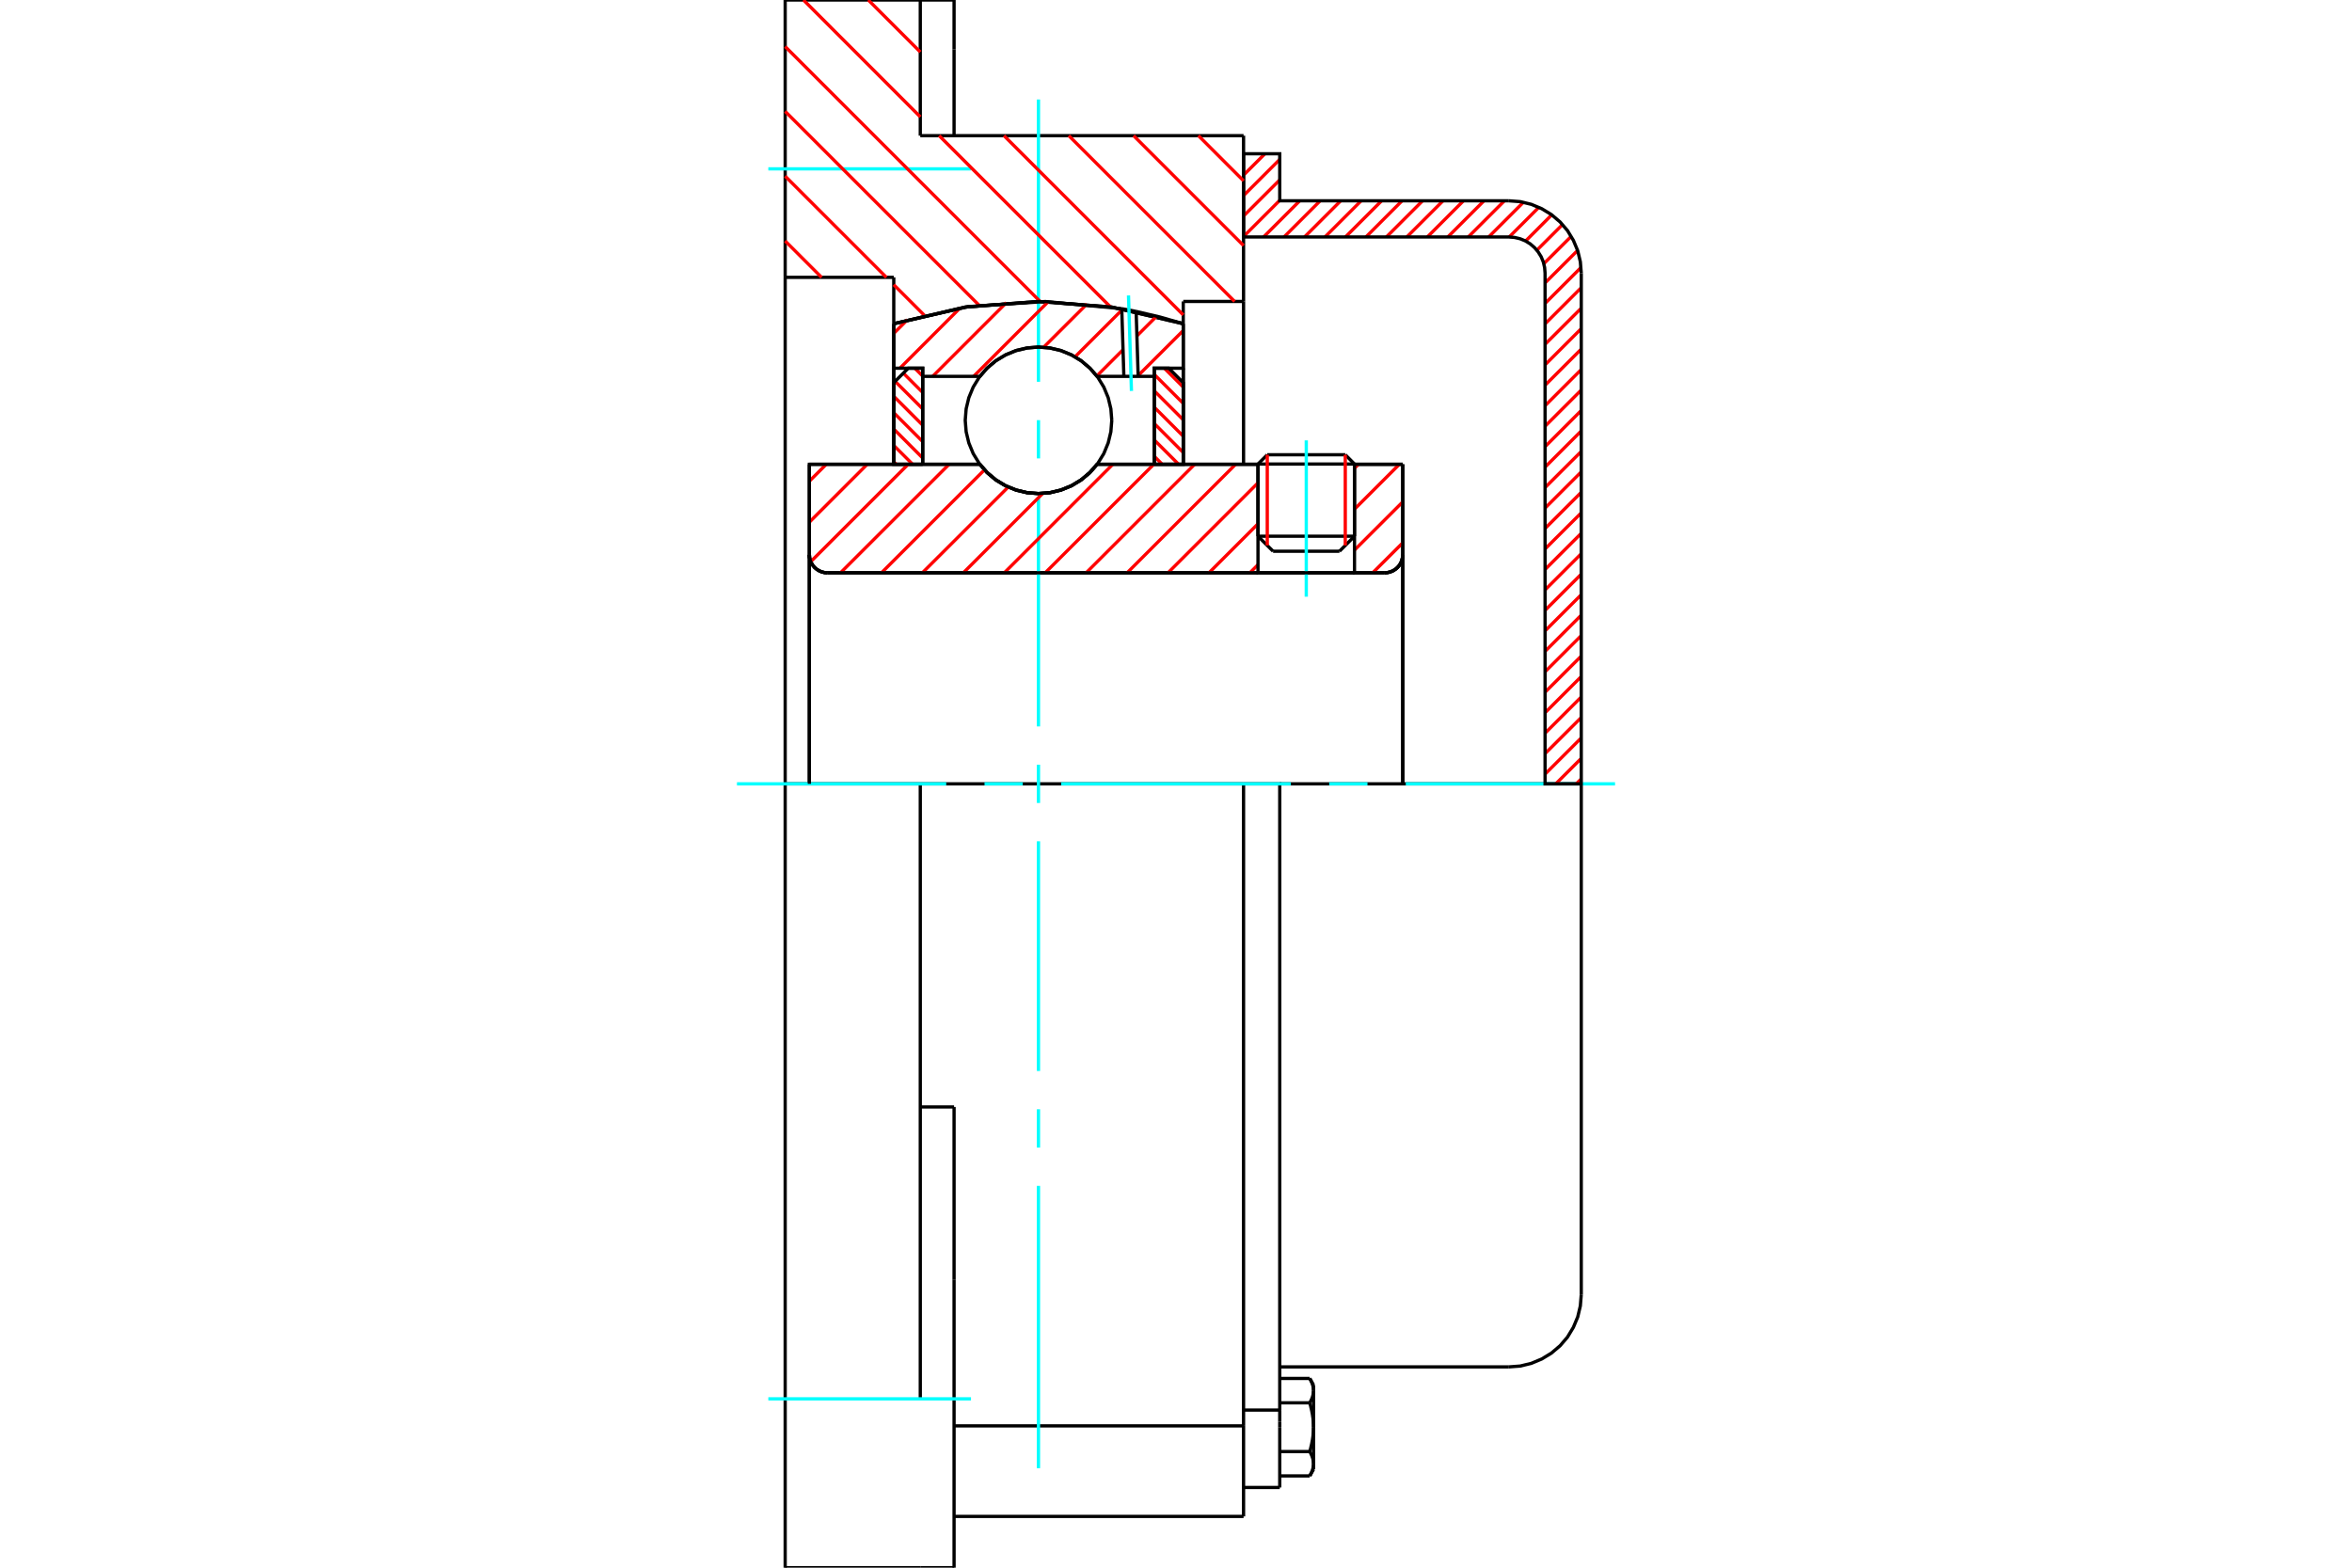<?xml version="1.0" standalone="no"?>
<!DOCTYPE svg PUBLIC "-//W3C//DTD SVG 1.1//EN"
	"http://www.w3.org/Graphics/SVG/1.1/DTD/svg11.dtd">
<svg xmlns="http://www.w3.org/2000/svg" height="100%" width="100%" viewBox="0 0 36000 24000">
	<rect x="-1800" y="-1200" width="39600" height="26400" style="fill:#FFF"/>
	<g style="fill:none; fill-rule:evenodd" transform="matrix(1 0 0 1 0 0)">
		<g style="fill:none; stroke:#000; stroke-width:50; shape-rendering:geometricPrecision">
			<line x1="20732" y1="7104" x2="19255" y2="7104"/>
			<line x1="19397" y1="6962" x2="20591" y2="6962"/>
			<line x1="19255" y1="8209" x2="20732" y2="8209"/>
			<line x1="20502" y1="8439" x2="19486" y2="8439"/>
			<polyline points="21194,8769 21237,8766 21279,8756 21320,8739 21357,8716 21390,8688 21418,8655 21441,8618 21457,8578 21467,8536 21471,8492"/>
			<line x1="21471" y1="7108" x2="21471" y2="8492"/>
			<line x1="20732" y1="7108" x2="21471" y2="7108"/>
			<line x1="16793" y1="7108" x2="19255" y2="7108"/>
			<polyline points="14998,7108 15112,7238 15245,7349 15394,7438 15554,7503 15723,7543 15895,7556 16068,7543 16237,7503 16397,7438 16545,7349 16678,7238 16793,7108"/>
			<line x1="12388" y1="7108" x2="14998" y2="7108"/>
			<line x1="12388" y1="8492" x2="12388" y2="7108"/>
			<polyline points="12388,8492 12391,8536 12401,8578 12418,8618 12441,8655 12469,8688 12502,8716 12539,8739 12579,8756 12621,8766 12665,8769"/>
			<line x1="21194" y1="8769" x2="12665" y2="8769"/>
			<line x1="21471" y1="8492" x2="21471" y2="12000"/>
			<line x1="12388" y1="8492" x2="12388" y2="12000"/>
			<line x1="19397" y1="6962" x2="19255" y2="7104"/>
			<line x1="20732" y1="7104" x2="20591" y2="6962"/>
			<line x1="20502" y1="8439" x2="20732" y2="8209"/>
			<line x1="19255" y1="8209" x2="19486" y2="8439"/>
			<line x1="19255" y1="7104" x2="19255" y2="8209"/>
			<line x1="20732" y1="8209" x2="20732" y2="7104"/>
			<polyline points="21194,8769 21237,8766 21279,8756 21320,8739 21357,8716 21390,8688 21418,8655 21441,8618 21457,8578 21467,8536 21471,8492"/>
			<polyline points="12388,8492 12391,8536 12401,8578 12418,8618 12441,8655 12469,8688 12502,8716 12539,8739 12579,8756 12621,8766 12665,8769"/>
			<polyline points="19034,23215 19034,21849 19034,21829"/>
			<line x1="14603" y1="21829" x2="19034" y2="21829"/>
			<line x1="14086" y1="2077" x2="19034" y2="2077"/>
			<line x1="19034" y1="12000" x2="19034" y2="21829"/>
			<line x1="19034" y1="12000" x2="14086" y2="12000"/>
			<line x1="14603" y1="16947" x2="14086" y2="16947"/>
			<line x1="14086" y1="12000" x2="12018" y2="12000"/>
			<line x1="13680" y1="4246" x2="12018" y2="4246"/>
			<line x1="13680" y1="4956" x2="13680" y2="4246"/>
			<polyline points="18111,4956 17016,4701 15895,4615 14775,4701 13680,4956"/>
			<line x1="18111" y1="4615" x2="18111" y2="4956"/>
			<line x1="19034" y1="4615" x2="18111" y2="4615"/>
			<line x1="19034" y1="2077" x2="19034" y2="4615"/>
			<line x1="14086" y1="0" x2="14086" y2="2077"/>
			<line x1="12018" y1="0" x2="14086" y2="0"/>
			<line x1="12018" y1="4246" x2="12018" y2="0"/>
			<line x1="18111" y1="4956" x2="18111" y2="7108"/>
			<line x1="13680" y1="7108" x2="13680" y2="4956"/>
			<line x1="19034" y1="4615" x2="19034" y2="7108"/>
			<line x1="12018" y1="12000" x2="12018" y2="4246"/>
			<polyline points="12018,24000 12018,21415 12018,12000"/>
			<line x1="14603" y1="19588" x2="14603" y2="16947"/>
			<line x1="14086" y1="21415" x2="14086" y2="12000"/>
			<line x1="14603" y1="24000" x2="14603" y2="19588"/>
			<line x1="14603" y1="757" x2="14603" y2="0"/>
			<line x1="14603" y1="2077" x2="14603" y2="757"/>
			<line x1="12018" y1="24000" x2="14086" y2="24000"/>
			<line x1="14603" y1="23215" x2="19034" y2="23215"/>
			<line x1="14603" y1="0" x2="14086" y2="0"/>
			<line x1="14086" y1="24000" x2="14603" y2="24000"/>
			<line x1="19034" y1="21587" x2="19588" y2="21587"/>
			<line x1="19588" y1="21767" x2="19588" y2="21587"/>
			<line x1="19588" y1="21849" x2="19588" y2="21767"/>
			<line x1="19588" y1="22772" x2="19588" y2="21849"/>
			<polyline points="19588,21587 19588,12000 19034,12000"/>
			<polyline points="20047,21476 20050,21470 20054,21464 20057,21459 20060,21453 20063,21447 20065,21442 20068,21436 20071,21430 20073,21425 20076,21419 20078,21414 20080,21409 20082,21403 20084,21398 20086,21393 20088,21387 20090,21382 20091,21377 20093,21372 20094,21366 20096,21361 20097,21356 20098,21351 20099,21346 20100,21341 20101,21336 20102,21331 20102,21325 20103,21320 20103,21315 20104,21310 20104,21305 20104,21300 20105,21295 20105,21290"/>
			<polyline points="20105,21849 20105,21839 20104,21829 20104,21819 20104,21808 20103,21798 20103,21788 20102,21778 20102,21767 20101,21757 20100,21747 20099,21737 20098,21726 20097,21716 20096,21706 20094,21696 20093,21685 20091,21675 20090,21664 20088,21654 20086,21643 20084,21633 20082,21622 20080,21611 20078,21600 20076,21590 20073,21579 20071,21568 20068,21557 20065,21545 20063,21534 20060,21523 20057,21511 20054,21500 20050,21488 20047,21476"/>
			<line x1="20105" y1="21290" x2="20105" y2="21849"/>
			<polyline points="20105,22409 20105,22404 20104,22399 20104,22393 20104,22388 20103,22383 20103,22378 20102,22373 20102,22368 20101,22363 20100,22358 20099,22353 20098,22347 20097,22342 20096,22337 20094,22332 20093,22327 20091,22322 20090,22316 20088,22311 20086,22306 20084,22301 20082,22295 20080,22290 20078,22284 20076,22279 20073,22274 20071,22268 20068,22262 20065,22257 20063,22251 20060,22246 20057,22240 20054,22234 20050,22228 20047,22222"/>
			<line x1="20105" y1="21849" x2="20105" y2="22409"/>
			<polyline points="20047,22222 20050,22210 20054,22199 20057,22187 20060,22176 20063,22164 20065,22153 20068,22142 20071,22131 20073,22120 20076,22109 20078,22098 20080,22087 20082,22077 20084,22066 20086,22055 20088,22045 20090,22034 20091,22024 20093,22013 20094,22003 20096,21993 20097,21982 20098,21972 20099,21962 20100,21951 20101,21941 20102,21931 20102,21921 20103,21911 20103,21900 20104,21890 20104,21880 20104,21870 20105,21859 20105,21849"/>
			<line x1="20105" y1="22409" x2="20105" y2="22495"/>
			<polyline points="20047,22595 20050,22589 20054,22584 20057,22578 20060,22572 20063,22566 20065,22561 20068,22555 20071,22550 20073,22544 20076,22539 20078,22533 20080,22528 20082,22522 20084,22517 20086,22512 20088,22507 20090,22501 20091,22496 20093,22491 20094,22486 20096,22480 20097,22475 20098,22470 20099,22465 20100,22460 20101,22455 20102,22450 20102,22445 20103,22439 20103,22434 20104,22429 20104,22424 20104,22419 20105,22414 20105,22409"/>
			<polyline points="20105,21290 20105,21285 20104,21279 20104,21274 20104,21269 20103,21264 20103,21259 20102,21254 20102,21249 20101,21244 20100,21239 20099,21233 20098,21228 20097,21223 20096,21218 20094,21213 20093,21208 20091,21202 20090,21197 20088,21192 20086,21187 20084,21181 20082,21176 20080,21171 20078,21165 20076,21160 20073,21154 20071,21149 20068,21143 20065,21138 20063,21132 20060,21126 20057,21121 20054,21115 20050,21109 20047,21103"/>
			<line x1="20105" y1="21203" x2="20105" y2="21290"/>
			<line x1="19588" y1="22595" x2="20047" y2="22595"/>
			<line x1="19588" y1="22222" x2="20047" y2="22222"/>
			<line x1="19588" y1="21476" x2="20047" y2="21476"/>
			<line x1="19588" y1="21103" x2="20047" y2="21103"/>
			<polyline points="24203,12000 23095,12000 19588,12000"/>
			<line x1="24203" y1="19818" x2="24203" y2="12000"/>
			<line x1="19034" y1="22772" x2="19588" y2="22772"/>
			<line x1="20047" y1="22595" x2="20105" y2="22495"/>
			<line x1="20105" y1="21203" x2="20047" y2="21103"/>
			<polyline points="23095,20926 23269,20913 23438,20872 23598,20805 23746,20715 23879,20602 23992,20470 24082,20321 24149,20161 24189,19992 24203,19818"/>
			<line x1="19588" y1="20926" x2="23095" y2="20926"/>
		</g>
		<g style="fill:none; stroke:#0FF; stroke-width:50; shape-rendering:geometricPrecision">
			<line x1="19994" y1="9135" x2="19994" y2="6742"/>
			<line x1="15895" y1="22477" x2="15895" y2="18155"/>
			<line x1="15895" y1="17568" x2="15895" y2="16982"/>
			<line x1="15895" y1="16396" x2="15895" y2="12879"/>
			<line x1="15895" y1="12293" x2="15895" y2="11707"/>
			<line x1="15895" y1="11121" x2="15895" y2="7604"/>
			<line x1="15895" y1="7018" x2="15895" y2="6432"/>
			<line x1="15895" y1="5845" x2="15895" y2="1523"/>
			<line x1="11280" y1="12000" x2="14483" y2="12000"/>
			<line x1="15069" y1="12000" x2="15655" y2="12000"/>
			<line x1="16242" y1="12000" x2="19758" y2="12000"/>
			<line x1="20345" y1="12000" x2="20931" y2="12000"/>
			<line x1="21517" y1="12000" x2="24720" y2="12000"/>
			<line x1="11760" y1="2585" x2="14862" y2="2585"/>
			<line x1="11760" y1="21415" x2="14862" y2="21415"/>
		</g>
		<g style="fill:none; stroke:#F00; stroke-width:50; shape-rendering:geometricPrecision">
			<line x1="24203" y1="11923" x2="24127" y2="12000"/>
			<line x1="24203" y1="11610" x2="23813" y2="12000"/>
			<line x1="24203" y1="11297" x2="23649" y2="11851"/>
			<line x1="24203" y1="10984" x2="23649" y2="11537"/>
			<line x1="24203" y1="10670" x2="23649" y2="11224"/>
			<line x1="24203" y1="10357" x2="23649" y2="10911"/>
			<line x1="24203" y1="10044" x2="23649" y2="10597"/>
			<line x1="24203" y1="9730" x2="23649" y2="10284"/>
			<line x1="24203" y1="9417" x2="23649" y2="9971"/>
			<line x1="24203" y1="9104" x2="23649" y2="9658"/>
			<line x1="24203" y1="8790" x2="23649" y2="9344"/>
			<line x1="24203" y1="8477" x2="23649" y2="9031"/>
			<line x1="24203" y1="8164" x2="23649" y2="8718"/>
			<line x1="24203" y1="7851" x2="23649" y2="8404"/>
			<line x1="24203" y1="7537" x2="23649" y2="8091"/>
			<line x1="24203" y1="7224" x2="23649" y2="7778"/>
			<line x1="24203" y1="6911" x2="23649" y2="7464"/>
			<line x1="24203" y1="6597" x2="23649" y2="7151"/>
			<line x1="24203" y1="6284" x2="23649" y2="6838"/>
			<line x1="24203" y1="5971" x2="23649" y2="6525"/>
			<line x1="24203" y1="5657" x2="23649" y2="6211"/>
			<line x1="24203" y1="5344" x2="23649" y2="5898"/>
			<line x1="24203" y1="5031" x2="23649" y2="5585"/>
			<line x1="24203" y1="4718" x2="23649" y2="5271"/>
			<line x1="24203" y1="4404" x2="23649" y2="4958"/>
			<line x1="24199" y1="4095" x2="23649" y2="4645"/>
			<line x1="24147" y1="3834" x2="23649" y2="4331"/>
			<line x1="24049" y1="3619" x2="23630" y2="4037"/>
			<line x1="23916" y1="3438" x2="23524" y2="3830"/>
			<line x1="23751" y1="3289" x2="23351" y2="3690"/>
			<line x1="23554" y1="3174" x2="23100" y2="3628"/>
			<line x1="23317" y1="3097" x2="22786" y2="3628"/>
			<line x1="23027" y1="3074" x2="22473" y2="3628"/>
			<line x1="22714" y1="3074" x2="22160" y2="3628"/>
			<line x1="22400" y1="3074" x2="21847" y2="3628"/>
			<line x1="22087" y1="3074" x2="21533" y2="3628"/>
			<line x1="21774" y1="3074" x2="21220" y2="3628"/>
			<line x1="21460" y1="3074" x2="20907" y2="3628"/>
			<line x1="21147" y1="3074" x2="20593" y2="3628"/>
			<line x1="20834" y1="3074" x2="20280" y2="3628"/>
			<line x1="20521" y1="3074" x2="19967" y2="3628"/>
			<line x1="20207" y1="3074" x2="19653" y2="3628"/>
			<line x1="19894" y1="3074" x2="19340" y2="3628"/>
			<line x1="19588" y1="3067" x2="19034" y2="3621"/>
			<line x1="19588" y1="2754" x2="19034" y2="3307"/>
			<line x1="19588" y1="2440" x2="19034" y2="2994"/>
			<line x1="19361" y1="2354" x2="19034" y2="2681"/>
			<line x1="19047" y1="2354" x2="19034" y2="2367"/>
		</g>
		<g style="fill:none; stroke:#000; stroke-width:50; shape-rendering:geometricPrecision">
			<polyline points="19034,3628 19034,2354 19588,2354 19588,3074 23095,3074"/>
			<polyline points="24203,4182 24189,4008 24149,3839 24082,3679 23992,3530 23879,3398 23746,3285 23598,3195 23438,3128 23269,3087 23095,3074"/>
			<polyline points="24203,4182 24203,12000 23649,12000 23649,4182 23642,4095 23622,4010 23589,3930 23543,3856 23487,3790 23421,3733 23347,3688 23267,3655 23182,3635 23095,3628 19034,3628"/>
		</g>
		<g style="fill:none; stroke:#F00; stroke-width:50; shape-rendering:geometricPrecision">
			<line x1="18343" y1="2077" x2="19034" y2="2768"/>
			<line x1="17351" y1="2077" x2="19034" y2="3760"/>
			<line x1="16359" y1="2077" x2="18897" y2="4615"/>
			<line x1="13290" y1="0" x2="14086" y2="796"/>
			<line x1="15367" y1="2077" x2="18111" y2="4821"/>
			<line x1="12298" y1="0" x2="14086" y2="1789"/>
			<line x1="14375" y1="2077" x2="17000" y2="4702"/>
			<line x1="12018" y1="713" x2="15923" y2="4618"/>
			<line x1="12018" y1="1705" x2="14987" y2="4674"/>
			<line x1="12018" y1="2697" x2="13567" y2="4246"/>
			<line x1="13680" y1="4359" x2="14149" y2="4828"/>
			<line x1="12018" y1="3689" x2="12575" y2="4246"/>
		</g>
		<g style="fill:none; stroke:#000; stroke-width:50; shape-rendering:geometricPrecision">
			<polyline points="18111,4956 17016,4701 15895,4615 14775,4701 13680,4956"/>
		</g>
		<g style="fill:none; stroke:#F00; stroke-width:50; shape-rendering:geometricPrecision">
			<line x1="20591" y1="6962" x2="20591" y2="8350"/>
			<line x1="19397" y1="8350" x2="19397" y2="6962"/>
			<line x1="13680" y1="7070" x2="13718" y2="7108"/>
			<line x1="13680" y1="6819" x2="13969" y2="7108"/>
			<line x1="13680" y1="6568" x2="14123" y2="7012"/>
			<line x1="13680" y1="6318" x2="14123" y2="6761"/>
			<line x1="13680" y1="6067" x2="14123" y2="6510"/>
			<line x1="13701" y1="5838" x2="14123" y2="6260"/>
			<line x1="13826" y1="5712" x2="14123" y2="6009"/>
			<line x1="14002" y1="5637" x2="14123" y2="5758"/>
		</g>
		<g style="fill:none; stroke:#000; stroke-width:50; shape-rendering:geometricPrecision">
			<polyline points="14123,7108 14123,5637 13902,5637 13680,5859 13680,7108 14123,7108"/>
		</g>
		<g style="fill:none; stroke:#F00; stroke-width:50; shape-rendering:geometricPrecision">
			<line x1="17822" y1="5637" x2="18111" y2="5926"/>
			<line x1="17668" y1="5733" x2="18111" y2="6176"/>
			<line x1="17668" y1="5984" x2="18111" y2="6427"/>
			<line x1="17668" y1="6235" x2="18111" y2="6678"/>
			<line x1="17668" y1="6485" x2="18111" y2="6928"/>
			<line x1="17668" y1="6736" x2="18040" y2="7108"/>
			<line x1="17668" y1="6986" x2="17789" y2="7108"/>
		</g>
		<g style="fill:none; stroke:#000; stroke-width:50; shape-rendering:geometricPrecision">
			<polyline points="17668,7108 17668,5637 17889,5637 18111,5859 18111,7108 17668,7108"/>
			<polyline points="17017,6435 17003,6259 16962,6088 16895,5926 16803,5776 16688,5642 16555,5527 16405,5435 16242,5368 16071,5327 15895,5313 15720,5327 15549,5368 15386,5435 15236,5527 15102,5642 14988,5776 14896,5926 14829,6088 14788,6259 14774,6435 14788,6610 14829,6781 14896,6944 14988,7094 15102,7228 15236,7342 15386,7434 15549,7501 15720,7543 15895,7556 16071,7543 16242,7501 16405,7434 16555,7342 16688,7228 16803,7094 16895,6944 16962,6781 17003,6610 17017,6435"/>
		</g>
		<g style="fill:none; stroke:#F00; stroke-width:50; shape-rendering:geometricPrecision">
			<line x1="18111" y1="5060" x2="17420" y2="5750"/>
			<line x1="17703" y1="4841" x2="17402" y2="5142"/>
			<line x1="17189" y1="5354" x2="16788" y2="5756"/>
			<line x1="17171" y1="4747" x2="16454" y2="5463"/>
			<line x1="16636" y1="4655" x2="15974" y2="5316"/>
			<line x1="16043" y1="4620" x2="14902" y2="5762"/>
			<line x1="15403" y1="4634" x2="14275" y2="5762"/>
			<line x1="14693" y1="4717" x2="13774" y2="5637"/>
			<line x1="13890" y1="4894" x2="13680" y2="5104"/>
		</g>
		<g style="fill:none; stroke:#000; stroke-width:50; shape-rendering:geometricPrecision">
			<polyline points="13680,7108 13680,5637 13680,4956"/>
			<polyline points="17170,4726 15999,4616 14826,4693 13680,4956"/>
			<polyline points="17390,4768 17280,4746 17170,4726"/>
			<polyline points="18111,4956 17753,4853 17390,4768"/>
			<polyline points="18111,4956 18111,5637 17668,5637 17668,5762 17668,7108"/>
			<polyline points="17668,5762 17421,5762 17202,5762 16793,5762 16678,5632 16545,5521 16397,5432 16237,5366 16068,5327 15895,5313 15723,5327 15554,5366 15394,5432 15245,5521 15112,5632 14998,5762 14123,5762 14123,7108"/>
			<polyline points="14123,5762 14123,5637 13680,5637"/>
			<line x1="18111" y1="5637" x2="18111" y2="7108"/>
		</g>
		<g style="fill:none; stroke:#0FF; stroke-width:50; shape-rendering:geometricPrecision">
			<line x1="17318" y1="5985" x2="17273" y2="4523"/>
		</g>
		<g style="fill:none; stroke:#000; stroke-width:50; shape-rendering:geometricPrecision">
			<line x1="17202" y1="5762" x2="17170" y2="4726"/>
			<line x1="17421" y1="5762" x2="17390" y2="4768"/>
		</g>
		<g style="fill:none; stroke:#F00; stroke-width:50; shape-rendering:geometricPrecision">
			<line x1="21471" y1="8310" x2="21011" y2="8769"/>
			<line x1="21471" y1="7683" x2="20732" y2="8421"/>
			<line x1="21419" y1="7108" x2="20732" y2="7795"/>
			<line x1="20793" y1="7108" x2="20732" y2="7168"/>
			<line x1="19255" y1="8645" x2="19131" y2="8769"/>
			<line x1="19255" y1="8019" x2="18505" y2="8769"/>
			<line x1="19255" y1="7392" x2="17878" y2="8769"/>
			<line x1="18913" y1="7108" x2="17252" y2="8769"/>
			<line x1="18286" y1="7108" x2="16625" y2="8769"/>
			<line x1="17660" y1="7108" x2="15998" y2="8769"/>
			<line x1="17033" y1="7108" x2="15372" y2="8769"/>
			<line x1="15960" y1="7554" x2="14745" y2="8769"/>
			<line x1="15432" y1="7456" x2="14118" y2="8769"/>
			<line x1="15069" y1="7192" x2="13492" y2="8769"/>
			<line x1="14527" y1="7108" x2="12865" y2="8769"/>
			<line x1="13900" y1="7108" x2="12409" y2="8599"/>
			<line x1="13274" y1="7108" x2="12388" y2="7994"/>
			<line x1="12647" y1="7108" x2="12388" y2="7367"/>
		</g>
		<g style="fill:none; stroke:#000; stroke-width:50; shape-rendering:geometricPrecision">
			<line x1="21471" y1="12000" x2="21471" y2="7108"/>
			<polyline points="21194,8769 21237,8766 21279,8756 21320,8739 21357,8716 21390,8688 21418,8655 21441,8618 21457,8578 21467,8536 21471,8492"/>
			<polyline points="21194,8769 20732,8769 20732,7108"/>
			<polyline points="20732,8769 19255,8769 19255,7108"/>
			<line x1="19255" y1="8769" x2="12665" y2="8769"/>
			<polyline points="12388,8492 12391,8536 12401,8578 12418,8618 12441,8655 12469,8688 12502,8716 12539,8739 12579,8756 12621,8766 12665,8769"/>
			<polyline points="12388,8492 12388,7108 12831,7108 14998,7108 15112,7238 15245,7349 15394,7438 15554,7503 15723,7543 15895,7556 16068,7543 16237,7503 16397,7438 16545,7349 16678,7238 16793,7108 19255,7108"/>
			<line x1="20732" y1="7108" x2="21471" y2="7108"/>
			<line x1="12388" y1="12000" x2="12388" y2="8492"/>
		</g>
	</g>
</svg>
